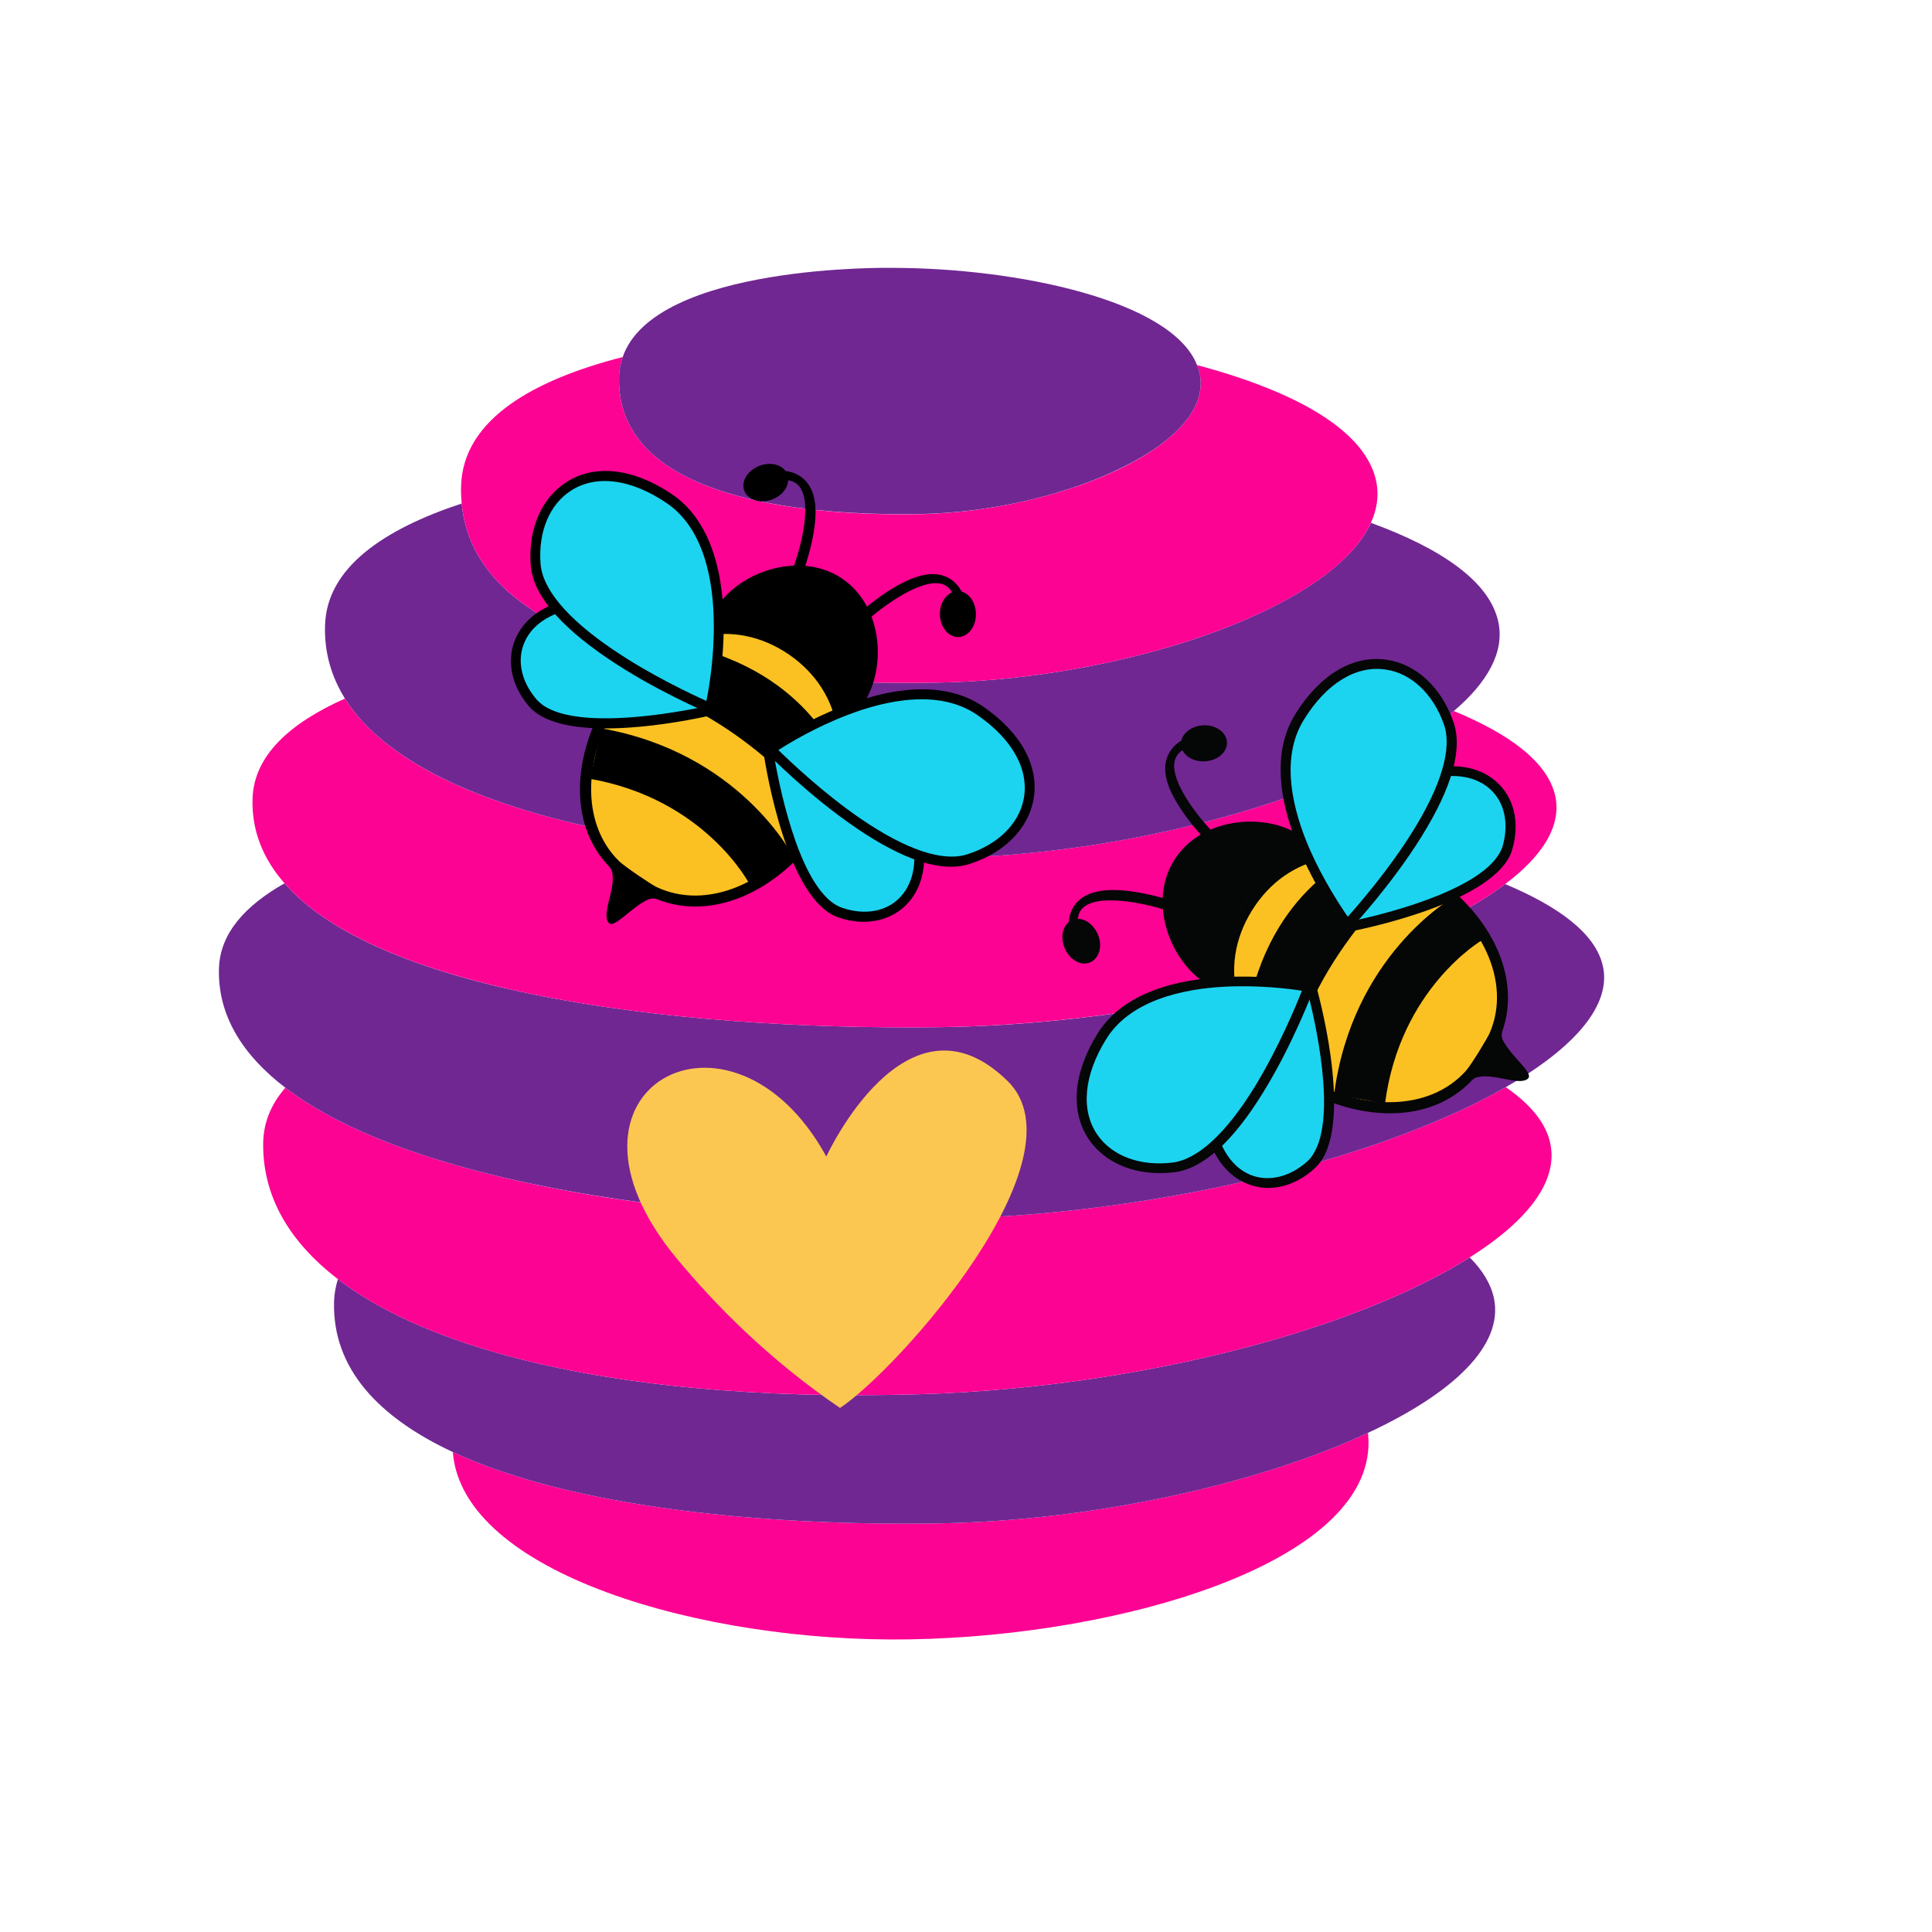 <svg xmlns="http://www.w3.org/2000/svg" xmlns:xlink="http://www.w3.org/1999/xlink" width="50" zoomAndPan="magnify" viewBox="0 0 37.5 37.5" height="50" preserveAspectRatio="xMidYMid meet" version="1.0"><defs><clipPath id="16828a8a96"><path d="M 8 27 L 27 27 L 27 31.898 L 8 31.898 Z M 8 27 " clip-rule="nonzero"/></clipPath><clipPath id="74889a08c6"><path d="M 4.219 17 L 31.297 17 L 31.297 24 L 4.219 24 Z M 4.219 17 " clip-rule="nonzero"/></clipPath><clipPath id="0940af077c"><path d="M 4.219 13 L 31 13 L 31 20 L 4.219 20 Z M 4.219 13 " clip-rule="nonzero"/></clipPath><clipPath id="2c8c0ded38"><path d="M 12 5.117 L 24 5.117 L 24 10 L 12 10 Z M 12 5.117 " clip-rule="nonzero"/></clipPath><clipPath id="8374a426cf"><path d="M 13 11 L 17 11 L 17 14 L 13 14 Z M 13 11 " clip-rule="nonzero"/></clipPath><clipPath id="55fec584ae"><path d="M 12.117 6.875 L 21.961 13.594 L 16.723 21.266 L 6.883 14.547 Z M 12.117 6.875 " clip-rule="nonzero"/></clipPath><clipPath id="e5d1c5cd7a"><path d="M 12.117 6.875 L 21.961 13.594 L 16.723 21.266 L 6.883 14.547 Z M 12.117 6.875 " clip-rule="nonzero"/></clipPath><clipPath id="55c24e7605"><path d="M 13 10 L 18 10 L 18 14 L 13 14 Z M 13 10 " clip-rule="nonzero"/></clipPath><clipPath id="5a843f67aa"><path d="M 12.117 6.875 L 21.961 13.594 L 16.723 21.266 L 6.883 14.547 Z M 12.117 6.875 " clip-rule="nonzero"/></clipPath><clipPath id="2d2cf607c2"><path d="M 12.117 6.875 L 21.961 13.594 L 16.723 21.266 L 6.883 14.547 Z M 12.117 6.875 " clip-rule="nonzero"/></clipPath><clipPath id="9b8a3bfd57"><path d="M 11 12 L 17 12 L 17 18 L 11 18 Z M 11 12 " clip-rule="nonzero"/></clipPath><clipPath id="5e182af219"><path d="M 12.117 6.875 L 21.961 13.594 L 16.723 21.266 L 6.883 14.547 Z M 12.117 6.875 " clip-rule="nonzero"/></clipPath><clipPath id="51d88a6562"><path d="M 12.117 6.875 L 21.961 13.594 L 16.723 21.266 L 6.883 14.547 Z M 12.117 6.875 " clip-rule="nonzero"/></clipPath><clipPath id="8af51295aa"><path d="M 11 12 L 17 12 L 17 18 L 11 18 Z M 11 12 " clip-rule="nonzero"/></clipPath><clipPath id="49d3177ab1"><path d="M 12.117 6.875 L 21.961 13.594 L 16.723 21.266 L 6.883 14.547 Z M 12.117 6.875 " clip-rule="nonzero"/></clipPath><clipPath id="03267fe1e0"><path d="M 12.117 6.875 L 21.961 13.594 L 16.723 21.266 L 6.883 14.547 Z M 12.117 6.875 " clip-rule="nonzero"/></clipPath><clipPath id="aef567d7c3"><path d="M 13.418 11.133 L 17.457 13.887 L 13.777 19.277 L 9.742 16.523 Z M 13.418 11.133 " clip-rule="nonzero"/></clipPath><clipPath id="6ddaa360a2"><path d="M 13.418 11.133 L 17.457 13.887 L 13.789 19.262 L 9.75 16.508 Z M 13.418 11.133 " clip-rule="nonzero"/></clipPath><clipPath id="e0b82e2585"><path d="M 11 14 L 16 14 L 16 18 L 11 18 Z M 11 14 " clip-rule="nonzero"/></clipPath><clipPath id="aee0b1243a"><path d="M 12.117 6.875 L 21.961 13.594 L 16.723 21.266 L 6.883 14.547 Z M 12.117 6.875 " clip-rule="nonzero"/></clipPath><clipPath id="15c7ac5799"><path d="M 12.117 6.875 L 21.961 13.594 L 16.723 21.266 L 6.883 14.547 Z M 12.117 6.875 " clip-rule="nonzero"/></clipPath><clipPath id="fb4a9f863f"><path d="M 12 12 L 17 12 L 17 16 L 12 16 Z M 12 12 " clip-rule="nonzero"/></clipPath><clipPath id="7b004bb65b"><path d="M 12.117 6.875 L 21.961 13.594 L 16.723 21.266 L 6.883 14.547 Z M 12.117 6.875 " clip-rule="nonzero"/></clipPath><clipPath id="563f898bd7"><path d="M 12.117 6.875 L 21.961 13.594 L 16.723 21.266 L 6.883 14.547 Z M 12.117 6.875 " clip-rule="nonzero"/></clipPath><clipPath id="9db5de55ef"><path d="M 14 9 L 16 9 L 16 12 L 14 12 Z M 14 9 " clip-rule="nonzero"/></clipPath><clipPath id="e31728418b"><path d="M 12.117 6.875 L 21.961 13.594 L 16.723 21.266 L 6.883 14.547 Z M 12.117 6.875 " clip-rule="nonzero"/></clipPath><clipPath id="43134999be"><path d="M 12.117 6.875 L 21.961 13.594 L 16.723 21.266 L 6.883 14.547 Z M 12.117 6.875 " clip-rule="nonzero"/></clipPath><clipPath id="851b992ae6"><path d="M 14 9 L 16 9 L 16 10 L 14 10 Z M 14 9 " clip-rule="nonzero"/></clipPath><clipPath id="09c0384aac"><path d="M 12.117 6.875 L 21.961 13.594 L 16.723 21.266 L 6.883 14.547 Z M 12.117 6.875 " clip-rule="nonzero"/></clipPath><clipPath id="8447822080"><path d="M 12.117 6.875 L 21.961 13.594 L 16.723 21.266 L 6.883 14.547 Z M 12.117 6.875 " clip-rule="nonzero"/></clipPath><clipPath id="323abcd364"><path d="M 16 11 L 19 11 L 19 13 L 16 13 Z M 16 11 " clip-rule="nonzero"/></clipPath><clipPath id="3bf5b350a9"><path d="M 12.117 6.875 L 21.961 13.594 L 16.723 21.266 L 6.883 14.547 Z M 12.117 6.875 " clip-rule="nonzero"/></clipPath><clipPath id="6631e25c55"><path d="M 12.117 6.875 L 21.961 13.594 L 16.723 21.266 L 6.883 14.547 Z M 12.117 6.875 " clip-rule="nonzero"/></clipPath><clipPath id="5b54eb9ffc"><path d="M 18 11 L 19 11 L 19 13 L 18 13 Z M 18 11 " clip-rule="nonzero"/></clipPath><clipPath id="50d72581e2"><path d="M 12.117 6.875 L 21.961 13.594 L 16.723 21.266 L 6.883 14.547 Z M 12.117 6.875 " clip-rule="nonzero"/></clipPath><clipPath id="a888381d15"><path d="M 12.117 6.875 L 21.961 13.594 L 16.723 21.266 L 6.883 14.547 Z M 12.117 6.875 " clip-rule="nonzero"/></clipPath><clipPath id="0384ca107c"><path d="M 14 14 L 18 14 L 18 18 L 14 18 Z M 14 14 " clip-rule="nonzero"/></clipPath><clipPath id="06031ea728"><path d="M 12.117 6.875 L 21.961 13.594 L 16.723 21.266 L 6.883 14.547 Z M 12.117 6.875 " clip-rule="nonzero"/></clipPath><clipPath id="264a59c579"><path d="M 12.117 6.875 L 21.961 13.594 L 16.723 21.266 L 6.883 14.547 Z M 12.117 6.875 " clip-rule="nonzero"/></clipPath><clipPath id="3bcb2405de"><path d="M 14 13 L 20 13 L 20 17 L 14 17 Z M 14 13 " clip-rule="nonzero"/></clipPath><clipPath id="af7cdd051a"><path d="M 12.117 6.875 L 21.961 13.594 L 16.723 21.266 L 6.883 14.547 Z M 12.117 6.875 " clip-rule="nonzero"/></clipPath><clipPath id="2e34a0972b"><path d="M 12.117 6.875 L 21.961 13.594 L 16.723 21.266 L 6.883 14.547 Z M 12.117 6.875 " clip-rule="nonzero"/></clipPath><clipPath id="28fcc887ed"><path d="M 14 13 L 21 13 L 21 17 L 14 17 Z M 14 13 " clip-rule="nonzero"/></clipPath><clipPath id="4858fc2435"><path d="M 12.117 6.875 L 21.961 13.594 L 16.723 21.266 L 6.883 14.547 Z M 12.117 6.875 " clip-rule="nonzero"/></clipPath><clipPath id="5c5a6b435c"><path d="M 12.117 6.875 L 21.961 13.594 L 16.723 21.266 L 6.883 14.547 Z M 12.117 6.875 " clip-rule="nonzero"/></clipPath><clipPath id="8afc55e933"><path d="M 16.539 11.969 L 20.707 14.812 L 18.809 17.59 L 14.641 14.746 Z M 16.539 11.969 " clip-rule="nonzero"/></clipPath><clipPath id="9339203261"><path d="M 16.539 11.969 L 20.691 14.801 L 18.797 17.582 L 14.641 14.746 Z M 16.539 11.969 " clip-rule="nonzero"/></clipPath><clipPath id="032d9f3aee"><path d="M 10 11 L 14 11 L 14 15 L 10 15 Z M 10 11 " clip-rule="nonzero"/></clipPath><clipPath id="eaabec5433"><path d="M 12.117 6.875 L 21.961 13.594 L 16.723 21.266 L 6.883 14.547 Z M 12.117 6.875 " clip-rule="nonzero"/></clipPath><clipPath id="3f3cc9e6a5"><path d="M 12.117 6.875 L 21.961 13.594 L 16.723 21.266 L 6.883 14.547 Z M 12.117 6.875 " clip-rule="nonzero"/></clipPath><clipPath id="db9af7f0dc"><path d="M 9 11 L 14 11 L 14 15 L 9 15 Z M 9 11 " clip-rule="nonzero"/></clipPath><clipPath id="895459646d"><path d="M 12.117 6.875 L 21.961 13.594 L 16.723 21.266 L 6.883 14.547 Z M 12.117 6.875 " clip-rule="nonzero"/></clipPath><clipPath id="2f3e4600f4"><path d="M 12.117 6.875 L 21.961 13.594 L 16.723 21.266 L 6.883 14.547 Z M 12.117 6.875 " clip-rule="nonzero"/></clipPath><clipPath id="a2bcf37d85"><path d="M 10 9 L 14 9 L 14 14 L 10 14 Z M 10 9 " clip-rule="nonzero"/></clipPath><clipPath id="68e8e341ac"><path d="M 12.117 6.875 L 21.961 13.594 L 16.723 21.266 L 6.883 14.547 Z M 12.117 6.875 " clip-rule="nonzero"/></clipPath><clipPath id="04135d5d03"><path d="M 12.117 6.875 L 21.961 13.594 L 16.723 21.266 L 6.883 14.547 Z M 12.117 6.875 " clip-rule="nonzero"/></clipPath><clipPath id="3ccdd60e4e"><path d="M 10 9 L 15 9 L 15 14 L 10 14 Z M 10 9 " clip-rule="nonzero"/></clipPath><clipPath id="e7b16ba5a5"><path d="M 12.117 6.875 L 21.961 13.594 L 16.723 21.266 L 6.883 14.547 Z M 12.117 6.875 " clip-rule="nonzero"/></clipPath><clipPath id="8fe451da73"><path d="M 12.117 6.875 L 21.961 13.594 L 16.723 21.266 L 6.883 14.547 Z M 12.117 6.875 " clip-rule="nonzero"/></clipPath><clipPath id="97d3840998"><path d="M 22 16 L 26 16 L 26 20 L 22 20 Z M 22 16 " clip-rule="nonzero"/></clipPath><clipPath id="50550f9318"><path d="M 18.621 21.121 L 24.891 10.992 L 32.789 15.879 L 26.516 26.012 Z M 18.621 21.121 " clip-rule="nonzero"/></clipPath><clipPath id="7d8a50dec5"><path d="M 18.621 21.121 L 24.891 10.992 L 32.789 15.879 L 26.516 26.012 Z M 18.621 21.121 " clip-rule="nonzero"/></clipPath><clipPath id="d16ece3e9e"><path d="M 22 15 L 26 15 L 26 20 L 22 20 Z M 22 15 " clip-rule="nonzero"/></clipPath><clipPath id="4cb0ab42f2"><path d="M 18.621 21.121 L 24.891 10.992 L 32.789 15.879 L 26.516 26.012 Z M 18.621 21.121 " clip-rule="nonzero"/></clipPath><clipPath id="e7ebde7071"><path d="M 18.621 21.121 L 24.891 10.992 L 32.789 15.879 L 26.516 26.012 Z M 18.621 21.121 " clip-rule="nonzero"/></clipPath><clipPath id="7b677f7a1b"><path d="M 23 16 L 30 16 L 30 22 L 23 22 Z M 23 16 " clip-rule="nonzero"/></clipPath><clipPath id="966e581257"><path d="M 18.621 21.121 L 24.891 10.992 L 32.789 15.879 L 26.516 26.012 Z M 18.621 21.121 " clip-rule="nonzero"/></clipPath><clipPath id="dad1a0f041"><path d="M 18.621 21.121 L 24.891 10.992 L 32.789 15.879 L 26.516 26.012 Z M 18.621 21.121 " clip-rule="nonzero"/></clipPath><clipPath id="35148c8ed0"><path d="M 23 16 L 30 16 L 30 22 L 23 22 Z M 23 16 " clip-rule="nonzero"/></clipPath><clipPath id="b6c2530a75"><path d="M 18.621 21.121 L 24.891 10.992 L 32.789 15.879 L 26.516 26.012 Z M 18.621 21.121 " clip-rule="nonzero"/></clipPath><clipPath id="6cbd07e3fc"><path d="M 18.621 21.121 L 24.891 10.992 L 32.789 15.879 L 26.516 26.012 Z M 18.621 21.121 " clip-rule="nonzero"/></clipPath><clipPath id="c7db53e14d"><path d="M 22.816 19.633 L 25.387 15.477 L 30.934 18.91 L 28.363 23.066 Z M 22.816 19.633 " clip-rule="nonzero"/></clipPath><clipPath id="620222d95a"><path d="M 22.816 19.633 L 25.387 15.477 L 30.918 18.902 L 28.348 23.059 Z M 22.816 19.633 " clip-rule="nonzero"/></clipPath><clipPath id="48c8199fd8"><path d="M 25 17 L 29 17 L 29 22 L 25 22 Z M 25 17 " clip-rule="nonzero"/></clipPath><clipPath id="8eaa71324f"><path d="M 18.621 21.121 L 24.891 10.992 L 32.789 15.879 L 26.516 26.012 Z M 18.621 21.121 " clip-rule="nonzero"/></clipPath><clipPath id="74bae9ea28"><path d="M 18.621 21.121 L 24.891 10.992 L 32.789 15.879 L 26.516 26.012 Z M 18.621 21.121 " clip-rule="nonzero"/></clipPath><clipPath id="137e301e13"><path d="M 24 16 L 28 16 L 28 21 L 24 21 Z M 24 16 " clip-rule="nonzero"/></clipPath><clipPath id="5a7b6a4d82"><path d="M 18.621 21.121 L 24.891 10.992 L 32.789 15.879 L 26.516 26.012 Z M 18.621 21.121 " clip-rule="nonzero"/></clipPath><clipPath id="c25c2de639"><path d="M 18.621 21.121 L 24.891 10.992 L 32.789 15.879 L 26.516 26.012 Z M 18.621 21.121 " clip-rule="nonzero"/></clipPath><clipPath id="6a4f28f2b6"><path d="M 20 17 L 23 17 L 23 19 L 20 19 Z M 20 17 " clip-rule="nonzero"/></clipPath><clipPath id="aed5289abc"><path d="M 18.621 21.121 L 24.891 10.992 L 32.789 15.879 L 26.516 26.012 Z M 18.621 21.121 " clip-rule="nonzero"/></clipPath><clipPath id="129a9e1d73"><path d="M 18.621 21.121 L 24.891 10.992 L 32.789 15.879 L 26.516 26.012 Z M 18.621 21.121 " clip-rule="nonzero"/></clipPath><clipPath id="3890a44c3f"><path d="M 20 17 L 22 17 L 22 19 L 20 19 Z M 20 17 " clip-rule="nonzero"/></clipPath><clipPath id="7cc0964ddb"><path d="M 18.621 21.121 L 24.891 10.992 L 32.789 15.879 L 26.516 26.012 Z M 18.621 21.121 " clip-rule="nonzero"/></clipPath><clipPath id="17f3281743"><path d="M 18.621 21.121 L 24.891 10.992 L 32.789 15.879 L 26.516 26.012 Z M 18.621 21.121 " clip-rule="nonzero"/></clipPath><clipPath id="bfbd00bdf9"><path d="M 22 14 L 24 14 L 24 17 L 22 17 Z M 22 14 " clip-rule="nonzero"/></clipPath><clipPath id="97310e3175"><path d="M 18.621 21.121 L 24.891 10.992 L 32.789 15.879 L 26.516 26.012 Z M 18.621 21.121 " clip-rule="nonzero"/></clipPath><clipPath id="9314773e91"><path d="M 18.621 21.121 L 24.891 10.992 L 32.789 15.879 L 26.516 26.012 Z M 18.621 21.121 " clip-rule="nonzero"/></clipPath><clipPath id="800f594dad"><path d="M 22 14 L 24 14 L 24 15 L 22 15 Z M 22 14 " clip-rule="nonzero"/></clipPath><clipPath id="c5ce570bdf"><path d="M 18.621 21.121 L 24.891 10.992 L 32.789 15.879 L 26.516 26.012 Z M 18.621 21.121 " clip-rule="nonzero"/></clipPath><clipPath id="7e01c93703"><path d="M 18.621 21.121 L 24.891 10.992 L 32.789 15.879 L 26.516 26.012 Z M 18.621 21.121 " clip-rule="nonzero"/></clipPath><clipPath id="1db77bdcdd"><path d="M 26 14 L 30 14 L 30 18 L 26 18 Z M 26 14 " clip-rule="nonzero"/></clipPath><clipPath id="f23d7fb3b2"><path d="M 18.621 21.121 L 24.891 10.992 L 32.789 15.879 L 26.516 26.012 Z M 18.621 21.121 " clip-rule="nonzero"/></clipPath><clipPath id="c4f0cbe229"><path d="M 18.621 21.121 L 24.891 10.992 L 32.789 15.879 L 26.516 26.012 Z M 18.621 21.121 " clip-rule="nonzero"/></clipPath><clipPath id="d5cc2045eb"><path d="M 26 14 L 30 14 L 30 19 L 26 19 Z M 26 14 " clip-rule="nonzero"/></clipPath><clipPath id="7b8c75fff8"><path d="M 18.621 21.121 L 24.891 10.992 L 32.789 15.879 L 26.516 26.012 Z M 18.621 21.121 " clip-rule="nonzero"/></clipPath><clipPath id="d3b558f9e0"><path d="M 18.621 21.121 L 24.891 10.992 L 32.789 15.879 L 26.516 26.012 Z M 18.621 21.121 " clip-rule="nonzero"/></clipPath><clipPath id="e962f0d582"><path d="M 24 12 L 29 12 L 29 18 L 24 18 Z M 24 12 " clip-rule="nonzero"/></clipPath><clipPath id="c63a107de4"><path d="M 18.621 21.121 L 24.891 10.992 L 32.789 15.879 L 26.516 26.012 Z M 18.621 21.121 " clip-rule="nonzero"/></clipPath><clipPath id="4cb75a277d"><path d="M 18.621 21.121 L 24.891 10.992 L 32.789 15.879 L 26.516 26.012 Z M 18.621 21.121 " clip-rule="nonzero"/></clipPath><clipPath id="000e557ec7"><path d="M 24 12 L 29 12 L 29 19 L 24 19 Z M 24 12 " clip-rule="nonzero"/></clipPath><clipPath id="097cd78375"><path d="M 18.621 21.121 L 24.891 10.992 L 32.789 15.879 L 26.516 26.012 Z M 18.621 21.121 " clip-rule="nonzero"/></clipPath><clipPath id="f3450873ca"><path d="M 18.621 21.121 L 24.891 10.992 L 32.789 15.879 L 26.516 26.012 Z M 18.621 21.121 " clip-rule="nonzero"/></clipPath><clipPath id="33f0aa0844"><path d="M 23.508 16.48 L 26.168 12.191 L 29.027 13.961 L 26.371 18.25 Z M 23.508 16.48 " clip-rule="nonzero"/></clipPath><clipPath id="bb457d5104"><path d="M 23.508 16.48 L 26.156 12.203 L 29.02 13.977 L 26.371 18.25 Z M 23.508 16.48 " clip-rule="nonzero"/></clipPath><clipPath id="4370dcbd36"><path d="M 23 19 L 26 19 L 26 23 L 23 23 Z M 23 19 " clip-rule="nonzero"/></clipPath><clipPath id="193684eaa1"><path d="M 18.621 21.121 L 24.891 10.992 L 32.789 15.879 L 26.516 26.012 Z M 18.621 21.121 " clip-rule="nonzero"/></clipPath><clipPath id="3da67ee365"><path d="M 18.621 21.121 L 24.891 10.992 L 32.789 15.879 L 26.516 26.012 Z M 18.621 21.121 " clip-rule="nonzero"/></clipPath><clipPath id="4afaa0a260"><path d="M 23 19 L 26 19 L 26 24 L 23 24 Z M 23 19 " clip-rule="nonzero"/></clipPath><clipPath id="c81886d462"><path d="M 18.621 21.121 L 24.891 10.992 L 32.789 15.879 L 26.516 26.012 Z M 18.621 21.121 " clip-rule="nonzero"/></clipPath><clipPath id="0ce91758d1"><path d="M 18.621 21.121 L 24.891 10.992 L 32.789 15.879 L 26.516 26.012 Z M 18.621 21.121 " clip-rule="nonzero"/></clipPath><clipPath id="7a6cbcebce"><path d="M 20 19 L 26 19 L 26 23 L 20 23 Z M 20 19 " clip-rule="nonzero"/></clipPath><clipPath id="fecbf47c5b"><path d="M 18.621 21.121 L 24.891 10.992 L 32.789 15.879 L 26.516 26.012 Z M 18.621 21.121 " clip-rule="nonzero"/></clipPath><clipPath id="5410c74fb7"><path d="M 18.621 21.121 L 24.891 10.992 L 32.789 15.879 L 26.516 26.012 Z M 18.621 21.121 " clip-rule="nonzero"/></clipPath><clipPath id="5585b4df24"><path d="M 20 18 L 26 18 L 26 23 L 20 23 Z M 20 18 " clip-rule="nonzero"/></clipPath><clipPath id="b3bd227caa"><path d="M 18.621 21.121 L 24.891 10.992 L 32.789 15.879 L 26.516 26.012 Z M 18.621 21.121 " clip-rule="nonzero"/></clipPath><clipPath id="86331657f2"><path d="M 18.621 21.121 L 24.891 10.992 L 32.789 15.879 L 26.516 26.012 Z M 18.621 21.121 " clip-rule="nonzero"/></clipPath></defs><g clip-path="url(#16828a8a96)"><path fill="#fc0393" d="M 8.789 28.184 C 8.973 30.539 13.641 31.887 17.652 31.82 C 21.82 31.754 26.793 30.289 26.555 27.836 C 26.555 27.828 26.551 27.82 26.551 27.812 C 24.395 28.816 21.152 29.531 18.148 29.57 C 14.871 29.617 11.133 29.273 8.789 28.184 Z M 8.789 28.184 " fill-opacity="1" fill-rule="nonzero"/></g><path fill="#702792" d="M 28.996 25.191 C 28.934 24.914 28.773 24.652 28.527 24.406 C 27.559 25.02 26.207 25.582 24.629 26.031 C 22.617 26.602 20.246 26.992 17.848 27.062 C 14.691 27.156 11.941 26.887 9.812 26.305 C 8.457 25.934 7.355 25.438 6.559 24.828 C 6.516 24.965 6.488 25.113 6.484 25.266 C 6.449 26.57 7.359 27.516 8.789 28.184 C 11.133 29.273 14.871 29.617 18.148 29.57 C 21.152 29.531 24.398 28.816 26.551 27.812 C 28.188 27.051 29.195 26.121 28.996 25.191 Z M 28.996 25.191 " fill-opacity="1" fill-rule="nonzero"/><path fill="#fc0393" d="M 30.086 22.172 C 29.996 21.781 29.695 21.426 29.227 21.102 C 28.109 21.742 26.566 22.328 24.793 22.777 C 22.707 23.309 20.297 23.648 17.883 23.668 C 15.07 23.688 12.027 23.418 9.531 22.797 C 7.891 22.391 6.488 21.836 5.539 21.113 C 5.273 21.418 5.121 21.766 5.109 22.16 C 5.086 23.199 5.602 24.094 6.559 24.828 C 7.352 25.438 8.457 25.934 9.809 26.305 C 11.941 26.887 14.691 27.156 17.844 27.062 C 20.246 26.992 22.617 26.602 24.629 26.031 C 26.207 25.582 27.559 25.02 28.527 24.406 C 29.656 23.695 30.262 22.914 30.086 22.172 Z M 30.086 22.172 " fill-opacity="1" fill-rule="nonzero"/><g clip-path="url(#74889a08c6)"><path fill="#702792" d="M 31.105 18.723 C 30.953 18.117 30.262 17.598 29.215 17.16 C 28.027 18.055 25.895 18.848 23.449 19.355 C 21.781 19.703 19.965 19.918 18.207 19.938 C 15.617 19.969 12.734 19.793 10.316 19.293 C 8.184 18.855 6.414 18.164 5.523 17.145 C 4.758 17.578 4.27 18.117 4.25 18.797 C 4.223 19.703 4.703 20.473 5.539 21.113 C 6.488 21.836 7.891 22.391 9.531 22.797 C 12.027 23.414 15.07 23.688 17.883 23.668 C 20.297 23.648 22.707 23.309 24.793 22.777 C 26.566 22.328 28.109 21.742 29.227 21.102 C 30.566 20.336 31.301 19.496 31.105 18.723 Z M 31.105 18.723 " fill-opacity="1" fill-rule="nonzero"/></g><g clip-path="url(#0940af077c)"><path fill="#fc0393" d="M 30.184 15.434 C 30.031 14.793 29.309 14.25 28.219 13.801 C 27.262 14.613 25.617 15.352 23.695 15.875 C 21.992 16.34 20.074 16.633 18.234 16.656 C 15.664 16.691 12.785 16.457 10.5 15.816 C 8.746 15.324 7.344 14.59 6.695 13.559 C 5.637 14.031 4.926 14.66 4.902 15.504 C 4.883 16.129 5.109 16.672 5.523 17.145 C 6.414 18.164 8.184 18.852 10.316 19.293 C 12.734 19.793 15.617 19.969 18.207 19.938 C 19.965 19.914 21.781 19.703 23.449 19.355 C 25.895 18.848 28.027 18.055 29.215 17.16 C 29.949 16.609 30.32 16.016 30.184 15.434 Z M 30.184 15.434 " fill-opacity="1" fill-rule="nonzero"/></g><path fill="#702792" d="M 29.082 12.07 C 28.914 11.289 27.98 10.648 26.609 10.148 C 26.176 11.105 24.656 11.969 22.754 12.539 C 21.336 12.961 19.711 13.227 18.164 13.25 C 15.922 13.289 13.406 13.109 11.57 12.441 C 10.113 11.91 9.086 11.066 8.961 9.773 C 7.457 10.27 6.336 11.016 6.309 12.145 C 6.293 12.668 6.434 13.137 6.695 13.559 C 7.344 14.59 8.75 15.324 10.5 15.816 C 12.789 16.457 15.664 16.691 18.234 16.656 C 20.078 16.633 21.996 16.34 23.695 15.875 C 25.617 15.352 27.262 14.613 28.219 13.801 C 28.875 13.242 29.207 12.652 29.082 12.07 Z M 29.082 12.07 " fill-opacity="1" fill-rule="nonzero"/><path fill="#fc0393" d="M 26.719 9.375 C 26.531 8.348 25.113 7.586 23.234 7.086 C 23.262 7.152 23.281 7.219 23.293 7.285 C 23.406 7.961 22.758 8.602 21.758 9.09 C 20.691 9.609 19.227 9.953 17.863 9.98 C 16.09 10.012 14.047 9.809 12.902 9.004 C 12.344 8.609 12 8.066 12.016 7.332 C 12.016 7.191 12.043 7.055 12.086 6.93 C 10.414 7.359 8.98 8.113 8.949 9.445 C 8.945 9.559 8.953 9.668 8.961 9.773 C 9.086 11.066 10.113 11.91 11.57 12.441 C 13.406 13.109 15.922 13.289 18.164 13.25 C 19.711 13.227 21.336 12.961 22.754 12.539 C 24.656 11.969 26.176 11.109 26.609 10.148 C 26.723 9.895 26.766 9.637 26.719 9.375 Z M 26.719 9.375 " fill-opacity="1" fill-rule="nonzero"/><g clip-path="url(#2c8c0ded38)"><path fill="#702792" d="M 23.293 7.285 C 23.281 7.219 23.262 7.152 23.234 7.086 C 22.742 5.828 19.73 5.199 17.305 5.199 C 17.305 5.199 12.715 5.117 12.086 6.93 C 12.043 7.055 12.016 7.188 12.016 7.332 C 12 8.066 12.344 8.609 12.902 9.004 C 14.047 9.809 16.09 10.008 17.863 9.977 C 19.227 9.953 20.691 9.609 21.758 9.086 C 22.758 8.602 23.406 7.961 23.293 7.285 Z M 23.293 7.285 " fill-opacity="1" fill-rule="nonzero"/></g><path fill="#fbc751" d="M 16.039 22.449 C 14.203 19.09 10.395 21.121 13.137 24.43 C 13.875 25.316 14.898 26.371 16.305 27.328 C 17.438 26.578 21.09 22.477 19.555 20.98 C 17.59 19.059 16.039 22.449 16.039 22.449 Z M 16.039 22.449 " fill-opacity="1" fill-rule="nonzero"/><g clip-path="url(#8374a426cf)"><g clip-path="url(#55fec584ae)"><g clip-path="url(#e5d1c5cd7a)"><path fill="#000000" d="M 16.66 13.613 C 17.105 12.965 17.02 11.82 16.293 11.324 C 15.562 10.824 14.469 11.16 14.023 11.812 C 13.578 12.461 14.535 12.332 15.262 12.828 C 15.988 13.328 16.215 14.266 16.66 13.613 " fill-opacity="1" fill-rule="nonzero"/></g></g></g><g clip-path="url(#55c24e7605)"><g clip-path="url(#5a843f67aa)"><g clip-path="url(#2d2cf607c2)"><path fill="#000000" d="M 15.969 13.379 C 16.082 13.516 16.184 13.633 16.27 13.695 C 16.332 13.738 16.41 13.789 16.57 13.555 C 16.977 12.965 16.914 11.875 16.234 11.41 C 15.551 10.945 14.516 11.281 14.109 11.871 C 13.949 12.109 14.027 12.16 14.09 12.203 C 14.18 12.266 14.324 12.312 14.496 12.371 C 14.742 12.453 15.047 12.555 15.32 12.742 C 15.598 12.93 15.801 13.18 15.969 13.379 Z M 13.934 11.754 C 14.402 11.07 15.559 10.695 16.352 11.234 C 17.145 11.777 17.215 12.992 16.746 13.676 C 16.562 13.945 16.359 14.012 16.148 13.867 C 16.039 13.793 15.93 13.66 15.805 13.512 C 15.641 13.312 15.453 13.086 15.203 12.918 C 14.953 12.746 14.676 12.652 14.43 12.57 C 14.242 12.508 14.086 12.453 13.973 12.379 C 13.762 12.234 13.75 12.023 13.934 11.754 " fill-opacity="1" fill-rule="nonzero"/></g></g></g><g clip-path="url(#9b8a3bfd57)"><g clip-path="url(#5e182af219)"><g clip-path="url(#51d88a6562)"><path fill="#fbc122" d="M 15.43 12.539 C 16.492 13.266 16.816 14.641 15.922 15.949 C 15.098 17.156 13.797 17.734 12.75 17.234 C 12.664 17.191 12.082 16.789 12 16.711 C 11.184 15.91 11.258 14.516 12.074 13.32 C 12.969 12.012 14.371 11.812 15.43 12.539 " fill-opacity="1" fill-rule="nonzero"/></g></g></g><g clip-path="url(#8af51295aa)"><g clip-path="url(#49d3177ab1)"><g clip-path="url(#03267fe1e0)"><g clip-path="url(#aef567d7c3)"><g clip-path="url(#6ddaa360a2)"><path fill="#000000" d="M 12.102 13.457 C 11.297 14.637 11.262 15.977 12.016 16.715 C 12.137 16.832 12.648 17.172 12.738 17.215 C 13.707 17.676 14.957 17.164 15.773 15.969 C 16.582 14.785 16.391 13.445 15.312 12.703 C 14.23 11.965 12.91 12.273 12.102 13.457 Z M 11.883 16.93 C 11.875 16.891 11.855 16.855 11.828 16.824 C 11.434 16.418 11.238 15.871 11.258 15.238 C 11.277 14.613 11.516 13.938 11.926 13.336 C 12.371 12.688 12.953 12.273 13.609 12.141 C 14.23 12.012 14.879 12.148 15.434 12.527 C 15.984 12.906 16.348 13.461 16.457 14.086 C 16.566 14.746 16.395 15.441 15.949 16.09 C 15.102 17.332 13.801 17.879 12.754 17.453 C 12.699 17.434 12.641 17.434 12.586 17.457 C 12.266 17.594 11.914 18.043 11.812 17.91 C 11.672 17.723 11.953 17.258 11.883 16.93 " fill-opacity="1" fill-rule="nonzero"/></g></g></g></g></g><g clip-path="url(#e0b82e2585)"><g clip-path="url(#aee0b1243a)"><g clip-path="url(#15c7ac5799)"><path fill="#000000" d="M 11.453 15.117 C 13.676 15.508 14.535 17.137 14.543 17.152 L 15.406 16.648 C 15.367 16.562 14.332 14.605 11.672 14.137 L 11.453 15.117 " fill-opacity="1" fill-rule="nonzero"/></g></g></g><g clip-path="url(#fb4a9f863f)"><g clip-path="url(#7b004bb65b)"><g clip-path="url(#563f898bd7)"><path fill="#000000" d="M 12.023 13.27 C 14.258 13.648 15.977 15.84 15.984 15.855 L 16.344 14.875 C 16.301 14.789 15.672 12.918 13.004 12.465 L 12.023 13.27 " fill-opacity="1" fill-rule="nonzero"/></g></g></g><g clip-path="url(#9db5de55ef)"><g clip-path="url(#e31728418b)"><g clip-path="url(#43134999be)"><path fill="#000000" d="M 15.34 11.168 L 15.527 11.266 C 15.535 11.254 15.68 10.895 15.766 10.48 C 15.891 9.887 15.832 9.496 15.59 9.289 C 15.355 9.086 15 9.086 14.496 9.281 L 14.613 9.449 C 15.027 9.285 15.324 9.27 15.473 9.398 C 15.793 9.672 15.562 10.629 15.34 11.168 " fill-opacity="1" fill-rule="nonzero"/></g></g></g><g clip-path="url(#851b992ae6)"><g clip-path="url(#09c0384aac)"><g clip-path="url(#8447822080)"><path fill="#000000" d="M 14.609 9.113 C 14.414 9.254 14.371 9.484 14.512 9.625 C 14.652 9.766 14.922 9.766 15.117 9.625 C 15.312 9.484 15.359 9.254 15.219 9.109 C 15.078 8.969 14.805 8.969 14.609 9.113 " fill-opacity="1" fill-rule="nonzero"/></g></g></g><g clip-path="url(#323abcd364)"><g clip-path="url(#3bf5b350a9)"><g clip-path="url(#6631e25c55)"><path fill="#000000" d="M 16.742 12.125 L 16.582 11.988 C 16.594 11.977 16.875 11.711 17.23 11.48 C 17.738 11.152 18.121 11.062 18.406 11.215 C 18.676 11.359 18.809 11.691 18.805 12.23 L 18.609 12.18 C 18.609 11.738 18.52 11.453 18.344 11.359 C 17.973 11.164 17.164 11.727 16.742 12.125 " fill-opacity="1" fill-rule="nonzero"/></g></g></g><g clip-path="url(#5b54eb9ffc)"><g clip-path="url(#50d72581e2)"><g clip-path="url(#a888381d15)"><path fill="#000000" d="M 18.926 12.062 C 18.863 12.297 18.664 12.422 18.48 12.34 C 18.301 12.262 18.199 12.008 18.262 11.773 C 18.324 11.543 18.52 11.418 18.703 11.496 C 18.887 11.574 18.984 11.828 18.926 12.062 " fill-opacity="1" fill-rule="nonzero"/></g></g></g><g clip-path="url(#0384ca107c)"><g clip-path="url(#06031ea728)"><g clip-path="url(#264a59c579)"><path fill="#1cd4f0" d="M 14.91 14.562 C 14.91 14.562 17.246 14.559 17.715 15.918 C 18.18 17.281 17.316 18.051 16.312 17.715 C 15.309 17.379 14.91 14.562 14.91 14.562 " fill-opacity="1" fill-rule="nonzero"/><path fill="#000000" d="M 15.023 14.664 C 15.109 15.164 15.465 17.047 16.184 17.539 C 16.238 17.574 16.293 17.602 16.348 17.621 C 16.785 17.77 17.207 17.695 17.469 17.418 C 17.777 17.098 17.832 16.566 17.625 15.957 C 17.523 15.672 17.328 15.426 17.039 15.227 C 16.363 14.766 15.367 14.68 15.023 14.664 Z M 14.816 14.582 L 14.801 14.469 L 14.918 14.469 C 14.973 14.465 16.285 14.469 17.152 15.062 C 17.473 15.281 17.691 15.559 17.805 15.883 C 18.039 16.566 17.965 17.176 17.602 17.551 C 17.281 17.883 16.789 17.98 16.277 17.809 C 16.207 17.785 16.137 17.75 16.07 17.703 C 15.184 17.094 14.832 14.688 14.816 14.582 " fill-opacity="1" fill-rule="nonzero"/></g></g></g><g clip-path="url(#3bcb2405de)"><g clip-path="url(#af7cdd051a)"><g clip-path="url(#2e34a0972b)"><path fill="#1cd4f0" d="M 14.957 14.547 C 14.957 14.547 17.52 12.766 19.023 13.793 C 20.523 14.82 20.133 16.258 18.785 16.68 C 17.438 17.098 14.957 14.547 14.957 14.547 " fill-opacity="1" fill-rule="nonzero"/></g></g></g><g clip-path="url(#28fcc887ed)"><g clip-path="url(#4858fc2435)"><g clip-path="url(#5c5a6b435c)"><g clip-path="url(#8afc55e933)"><g clip-path="url(#9339203261)"><path fill="#000000" d="M 16.457 13.875 C 15.84 14.109 15.32 14.422 15.109 14.559 C 15.332 14.777 15.98 15.395 16.711 15.895 C 17.586 16.492 18.293 16.73 18.762 16.586 C 19.363 16.398 19.777 15.996 19.871 15.504 C 19.977 14.934 19.648 14.344 18.965 13.875 C 18.223 13.367 17.191 13.594 16.457 13.875 Z M 14.887 14.617 L 14.805 14.535 L 14.906 14.465 C 14.934 14.449 15.566 14.012 16.398 13.695 C 17.512 13.27 18.438 13.273 19.078 13.711 C 19.824 14.223 20.18 14.883 20.059 15.531 C 19.949 16.098 19.48 16.562 18.809 16.773 C 18.277 16.938 17.535 16.699 16.602 16.059 C 15.68 15.43 14.895 14.625 14.887 14.617 " fill-opacity="1" fill-rule="nonzero"/></g></g></g></g></g><g clip-path="url(#032d9f3aee)"><g clip-path="url(#eaabec5433)"><g clip-path="url(#3f3cc9e6a5)"><path fill="#1cd4f0" d="M 13.777 13.789 C 13.777 13.789 12.93 11.613 11.492 11.676 C 10.059 11.738 9.652 12.824 10.332 13.633 C 11.012 14.445 13.777 13.789 13.777 13.789 " fill-opacity="1" fill-rule="nonzero"/></g></g></g><g clip-path="url(#db9af7f0dc)"><g clip-path="url(#895459646d)"><g clip-path="url(#2f3e4600f4)"><path fill="#000000" d="M 12.387 12.051 C 12.094 11.855 11.793 11.762 11.492 11.773 C 10.848 11.801 10.371 12.047 10.188 12.449 C 10.027 12.797 10.109 13.215 10.406 13.566 C 10.445 13.613 10.492 13.652 10.543 13.691 C 11.262 14.18 13.148 13.824 13.641 13.723 C 13.504 13.41 13.059 12.512 12.387 12.051 Z M 10.434 13.855 C 10.363 13.809 10.309 13.758 10.258 13.699 C 9.914 13.289 9.824 12.793 10.016 12.375 C 10.234 11.898 10.773 11.609 11.496 11.578 C 11.836 11.562 12.176 11.668 12.496 11.887 C 13.363 12.477 13.848 13.699 13.867 13.75 L 13.91 13.859 L 13.793 13.887 C 13.691 13.91 11.324 14.461 10.434 13.855 " fill-opacity="1" fill-rule="nonzero"/></g></g></g><g clip-path="url(#a2bcf37d85)"><g clip-path="url(#68e8e341ac)"><g clip-path="url(#04135d5d03)"><path fill="#1cd4f0" d="M 13.777 13.742 C 13.777 13.742 14.5 10.707 12.996 9.684 C 11.492 8.656 10.297 9.547 10.395 10.953 C 10.496 12.363 13.777 13.742 13.777 13.742 " fill-opacity="1" fill-rule="nonzero"/></g></g></g><g clip-path="url(#3ccdd60e4e)"><g clip-path="url(#e7b16ba5a5)"><g clip-path="url(#8fe451da73)"><path fill="#000000" d="M 12.941 9.766 C 12.258 9.301 11.586 9.207 11.094 9.516 C 10.672 9.781 10.445 10.312 10.492 10.941 C 10.527 11.43 11.008 12.004 11.883 12.598 C 12.613 13.098 13.426 13.477 13.711 13.605 C 13.762 13.359 13.863 12.762 13.855 12.098 C 13.848 11.312 13.684 10.27 12.941 9.766 Z M 11.77 12.762 C 10.836 12.125 10.34 11.523 10.301 10.965 C 10.25 10.262 10.512 9.66 11.004 9.352 C 11.559 9 12.309 9.094 13.051 9.598 C 13.691 10.035 14.035 10.898 14.047 12.09 C 14.055 12.98 13.879 13.73 13.871 13.762 L 13.844 13.879 L 13.738 13.832 C 13.727 13.828 12.688 13.391 11.77 12.762 " fill-opacity="1" fill-rule="nonzero"/></g></g></g><g clip-path="url(#97d3840998)"><g clip-path="url(#50550f9318)"><g clip-path="url(#7d8a50dec5)"><path fill="#050606" d="M 25.148 16.285 C 24.48 15.871 23.344 16.004 22.875 16.754 C 22.41 17.504 22.797 18.582 23.465 19 C 24.137 19.414 23.961 18.465 24.426 17.715 C 24.891 16.969 25.82 16.699 25.148 16.285 " fill-opacity="1" fill-rule="nonzero"/></g></g></g><g clip-path="url(#d16ece3e9e)"><g clip-path="url(#4cb0ab42f2)"><g clip-path="url(#e7ebde7071)"><path fill="#050606" d="M 24.945 16.984 C 25.078 16.867 25.191 16.762 25.246 16.672 C 25.285 16.605 25.336 16.527 25.094 16.375 C 24.484 16 23.402 16.109 22.965 16.809 C 22.531 17.512 22.914 18.531 23.523 18.91 C 23.766 19.059 23.816 18.977 23.855 18.914 C 23.91 18.824 23.953 18.676 24.004 18.504 C 24.074 18.254 24.164 17.945 24.34 17.66 C 24.512 17.379 24.754 17.16 24.945 16.984 Z M 23.41 19.09 C 22.707 18.652 22.281 17.512 22.789 16.699 C 23.293 15.883 24.504 15.758 25.207 16.195 C 25.484 16.367 25.559 16.566 25.426 16.781 C 25.355 16.898 25.23 17.012 25.086 17.145 C 24.895 17.316 24.676 17.516 24.516 17.773 C 24.355 18.027 24.277 18.312 24.207 18.559 C 24.152 18.746 24.105 18.91 24.035 19.023 C 23.898 19.242 23.691 19.262 23.41 19.09 " fill-opacity="1" fill-rule="nonzero"/></g></g></g><g clip-path="url(#7b677f7a1b)"><g clip-path="url(#966e581257)"><g clip-path="url(#dad1a0f041)"><path fill="#fbc122" d="M 24.129 17.559 C 24.809 16.465 26.168 16.082 27.516 16.918 C 28.758 17.691 29.391 18.961 28.938 20.027 C 28.898 20.117 28.527 20.719 28.453 20.801 C 27.688 21.656 26.289 21.641 25.059 20.879 C 23.711 20.043 23.453 18.652 24.129 17.559 " fill-opacity="1" fill-rule="nonzero"/></g></g></g><g clip-path="url(#35148c8ed0)"><g clip-path="url(#b6c2530a75)"><g clip-path="url(#6cbd07e3fc)"><g clip-path="url(#c7db53e14d)"><g clip-path="url(#620222d95a)"><path fill="#050606" d="M 25.195 20.844 C 26.41 21.598 27.746 21.574 28.453 20.785 C 28.566 20.66 28.883 20.133 28.918 20.043 C 29.34 19.055 28.773 17.828 27.539 17.066 C 26.324 16.309 24.992 16.559 24.301 17.672 C 23.609 18.785 23.977 20.09 25.195 20.844 Z M 28.672 20.91 C 28.633 20.918 28.598 20.941 28.57 20.969 C 28.184 21.379 27.645 21.602 27.012 21.609 C 26.387 21.617 25.703 21.41 25.082 21.023 C 24.414 20.609 23.977 20.047 23.812 19.398 C 23.656 18.781 23.766 18.129 24.121 17.559 C 24.473 16.988 25.012 16.602 25.629 16.469 C 26.285 16.328 26.984 16.469 27.652 16.883 C 28.93 17.68 29.535 18.949 29.16 20.016 C 29.141 20.07 29.145 20.133 29.168 20.184 C 29.32 20.5 29.785 20.832 29.656 20.938 C 29.477 21.082 29 20.824 28.672 20.91 " fill-opacity="1" fill-rule="nonzero"/></g></g></g></g></g><g clip-path="url(#48c8199fd8)"><g clip-path="url(#8eaa71324f)"><g clip-path="url(#74bae9ea28)"><path fill="#050606" d="M 26.883 21.422 C 27.172 19.18 28.762 18.25 28.777 18.242 L 28.234 17.402 C 28.152 17.445 26.242 18.566 25.895 21.242 L 26.883 21.422 " fill-opacity="1" fill-rule="nonzero"/></g></g></g><g clip-path="url(#137e301e13)"><g clip-path="url(#5a7b6a4d82)"><g clip-path="url(#c25c2de639)"><path fill="#050606" d="M 25.012 20.934 C 25.293 18.684 27.402 16.867 27.418 16.859 L 26.422 16.547 C 26.34 16.59 24.496 17.305 24.164 19.988 L 25.012 20.934 " fill-opacity="1" fill-rule="nonzero"/></g></g></g><g clip-path="url(#6a4f28f2b6)"><g clip-path="url(#aed5289abc)"><g clip-path="url(#129a9e1d73)"><path fill="#050606" d="M 22.766 17.711 L 22.855 17.52 C 22.84 17.516 22.477 17.383 22.059 17.316 C 21.461 17.219 21.074 17.297 20.875 17.547 C 20.684 17.789 20.699 18.145 20.918 18.641 L 21.078 18.516 C 20.898 18.109 20.867 17.812 20.988 17.656 C 21.25 17.324 22.219 17.516 22.766 17.711 " fill-opacity="1" fill-rule="nonzero"/></g></g></g><g clip-path="url(#3890a44c3f)"><g clip-path="url(#7cc0964ddb)"><g clip-path="url(#17f3281743)"><path fill="#050606" d="M 20.742 18.535 C 20.891 18.723 21.125 18.758 21.258 18.609 C 21.395 18.461 21.383 18.191 21.23 18.004 C 21.082 17.812 20.852 17.781 20.715 17.926 C 20.578 18.074 20.594 18.344 20.742 18.535 " fill-opacity="1" fill-rule="nonzero"/></g></g></g><g clip-path="url(#bfbd00bdf9)"><g clip-path="url(#97310e3175)"><g clip-path="url(#9314773e91)"><path fill="#050606" d="M 23.66 16.27 L 23.527 16.434 C 23.516 16.422 23.238 16.156 22.992 15.809 C 22.641 15.316 22.535 14.938 22.676 14.648 C 22.805 14.371 23.133 14.223 23.672 14.203 L 23.629 14.402 C 23.188 14.418 22.906 14.523 22.824 14.703 C 22.641 15.082 23.238 15.867 23.66 16.27 " fill-opacity="1" fill-rule="nonzero"/></g></g></g><g clip-path="url(#800f594dad)"><g clip-path="url(#c5ce570bdf)"><g clip-path="url(#7e01c93703)"><path fill="#050606" d="M 23.5 14.09 C 23.734 14.141 23.867 14.336 23.797 14.52 C 23.727 14.707 23.477 14.816 23.238 14.766 C 23.004 14.715 22.871 14.523 22.941 14.336 C 23.016 14.148 23.262 14.039 23.5 14.09 " fill-opacity="1" fill-rule="nonzero"/></g></g></g><g clip-path="url(#1db77bdcdd)"><g clip-path="url(#f23d7fb3b2)"><g clip-path="url(#c4f0cbe229)"><path fill="#1cd4f0" d="M 26.176 17.988 C 26.176 17.988 26.066 15.656 27.406 15.129 C 28.742 14.602 29.555 15.434 29.262 16.449 C 28.969 17.465 26.176 17.988 26.176 17.988 " fill-opacity="1" fill-rule="nonzero"/></g></g></g><g clip-path="url(#d5cc2045eb)"><g clip-path="url(#7b8c75fff8)"><g clip-path="url(#d3b558f9e0)"><path fill="#050606" d="M 26.273 17.871 C 26.766 17.766 28.633 17.324 29.09 16.586 C 29.125 16.531 29.152 16.473 29.168 16.418 C 29.293 15.973 29.199 15.559 28.914 15.309 C 28.582 15.016 28.047 14.98 27.445 15.219 C 27.164 15.328 26.93 15.535 26.742 15.836 C 26.312 16.527 26.273 17.531 26.273 17.871 Z M 26.199 18.082 L 26.082 18.105 L 26.078 17.988 C 26.074 17.934 26.02 16.621 26.574 15.73 C 26.781 15.398 27.047 15.168 27.363 15.043 C 28.035 14.777 28.648 14.824 29.039 15.168 C 29.387 15.473 29.504 15.961 29.355 16.48 C 29.336 16.551 29.305 16.621 29.262 16.691 C 28.691 17.605 26.301 18.062 26.199 18.082 " fill-opacity="1" fill-rule="nonzero"/></g></g></g><g clip-path="url(#e962f0d582)"><g clip-path="url(#c63a107de4)"><g clip-path="url(#4cb75a277d)"><path fill="#1cd4f0" d="M 26.156 17.945 C 26.156 17.945 24.266 15.465 25.223 13.918 C 26.184 12.371 27.637 12.699 28.117 14.023 C 28.594 15.352 26.156 17.945 26.156 17.945 " fill-opacity="1" fill-rule="nonzero"/></g></g></g><g clip-path="url(#000e557ec7)"><g clip-path="url(#097cd78375)"><g clip-path="url(#f3450873ca)"><g clip-path="url(#33f0aa0844)"><g clip-path="url(#bb457d5104)"><path fill="#050606" d="M 25.418 16.477 C 25.684 17.082 26.016 17.586 26.16 17.793 C 26.371 17.559 26.957 16.883 27.426 16.129 C 27.984 15.23 28.191 14.512 28.023 14.051 C 27.812 13.461 27.387 13.066 26.895 12.996 C 26.32 12.91 25.742 13.266 25.309 13.969 C 24.832 14.734 25.105 15.754 25.418 16.477 Z M 26.23 18.012 L 26.152 18.094 L 26.078 18 C 26.059 17.973 25.594 17.359 25.242 16.543 C 24.766 15.449 24.73 14.523 25.141 13.863 C 25.613 13.098 26.262 12.711 26.91 12.805 C 27.484 12.887 27.969 13.332 28.207 14 C 28.398 14.523 28.191 15.273 27.594 16.234 C 27.008 17.18 26.238 18.004 26.23 18.012 " fill-opacity="1" fill-rule="nonzero"/></g></g></g></g></g><g clip-path="url(#4370dcbd36)"><g clip-path="url(#193684eaa1)"><g clip-path="url(#3da67ee365)"><path fill="#1cd4f0" d="M 25.453 19.156 C 25.453 19.156 23.316 20.098 23.441 21.531 C 23.566 22.965 24.672 23.32 25.449 22.605 C 26.23 21.891 25.453 19.156 25.453 19.156 " fill-opacity="1" fill-rule="nonzero"/></g></g></g><g clip-path="url(#4afaa0a260)"><g clip-path="url(#c81886d462)"><g clip-path="url(#0ce91758d1)"><path fill="#050606" d="M 23.777 20.625 C 23.594 20.922 23.512 21.227 23.539 21.527 C 23.598 22.172 23.863 22.637 24.273 22.805 C 24.625 22.945 25.039 22.848 25.383 22.535 C 25.426 22.496 25.465 22.445 25.496 22.391 C 25.953 21.652 25.516 19.781 25.391 19.293 C 25.086 19.445 24.207 19.93 23.777 20.625 Z M 25.668 22.496 C 25.625 22.566 25.574 22.625 25.52 22.676 C 25.125 23.039 24.633 23.152 24.207 22.977 C 23.723 22.781 23.406 22.254 23.344 21.535 C 23.316 21.191 23.402 20.852 23.609 20.52 C 24.16 19.629 25.359 19.094 25.41 19.07 L 25.516 19.023 L 25.547 19.137 C 25.574 19.234 26.23 21.578 25.668 22.496 " fill-opacity="1" fill-rule="nonzero"/></g></g></g><g clip-path="url(#7a6cbcebce)"><g clip-path="url(#fecbf47c5b)"><g clip-path="url(#5410c74fb7)"><path fill="#1cd4f0" d="M 25.406 19.156 C 25.406 19.156 22.34 18.57 21.383 20.117 C 20.43 21.664 21.367 22.824 22.77 22.66 C 24.172 22.496 25.406 19.156 25.406 19.156 " fill-opacity="1" fill-rule="nonzero"/></g></g></g><g clip-path="url(#5585b4df24)"><g clip-path="url(#b3bd227caa)"><g clip-path="url(#86331657f2)"><path fill="#050606" d="M 21.469 20.172 C 21.035 20.875 20.973 21.551 21.301 22.027 C 21.586 22.438 22.129 22.641 22.754 22.566 C 23.242 22.508 23.793 22.004 24.348 21.105 C 24.812 20.348 25.156 19.523 25.27 19.23 C 25.023 19.191 24.422 19.117 23.762 19.152 C 22.977 19.195 21.941 19.406 21.469 20.172 Z M 24.516 21.207 C 23.922 22.172 23.34 22.691 22.785 22.754 C 22.086 22.836 21.473 22.602 21.141 22.125 C 20.77 21.586 20.824 20.836 21.301 20.066 C 21.707 19.406 22.551 19.027 23.742 18.965 C 24.633 18.918 25.387 19.059 25.418 19.062 L 25.539 19.086 L 25.5 19.195 C 25.496 19.203 25.102 20.262 24.516 21.207 " fill-opacity="1" fill-rule="nonzero"/></g></g></g></svg>